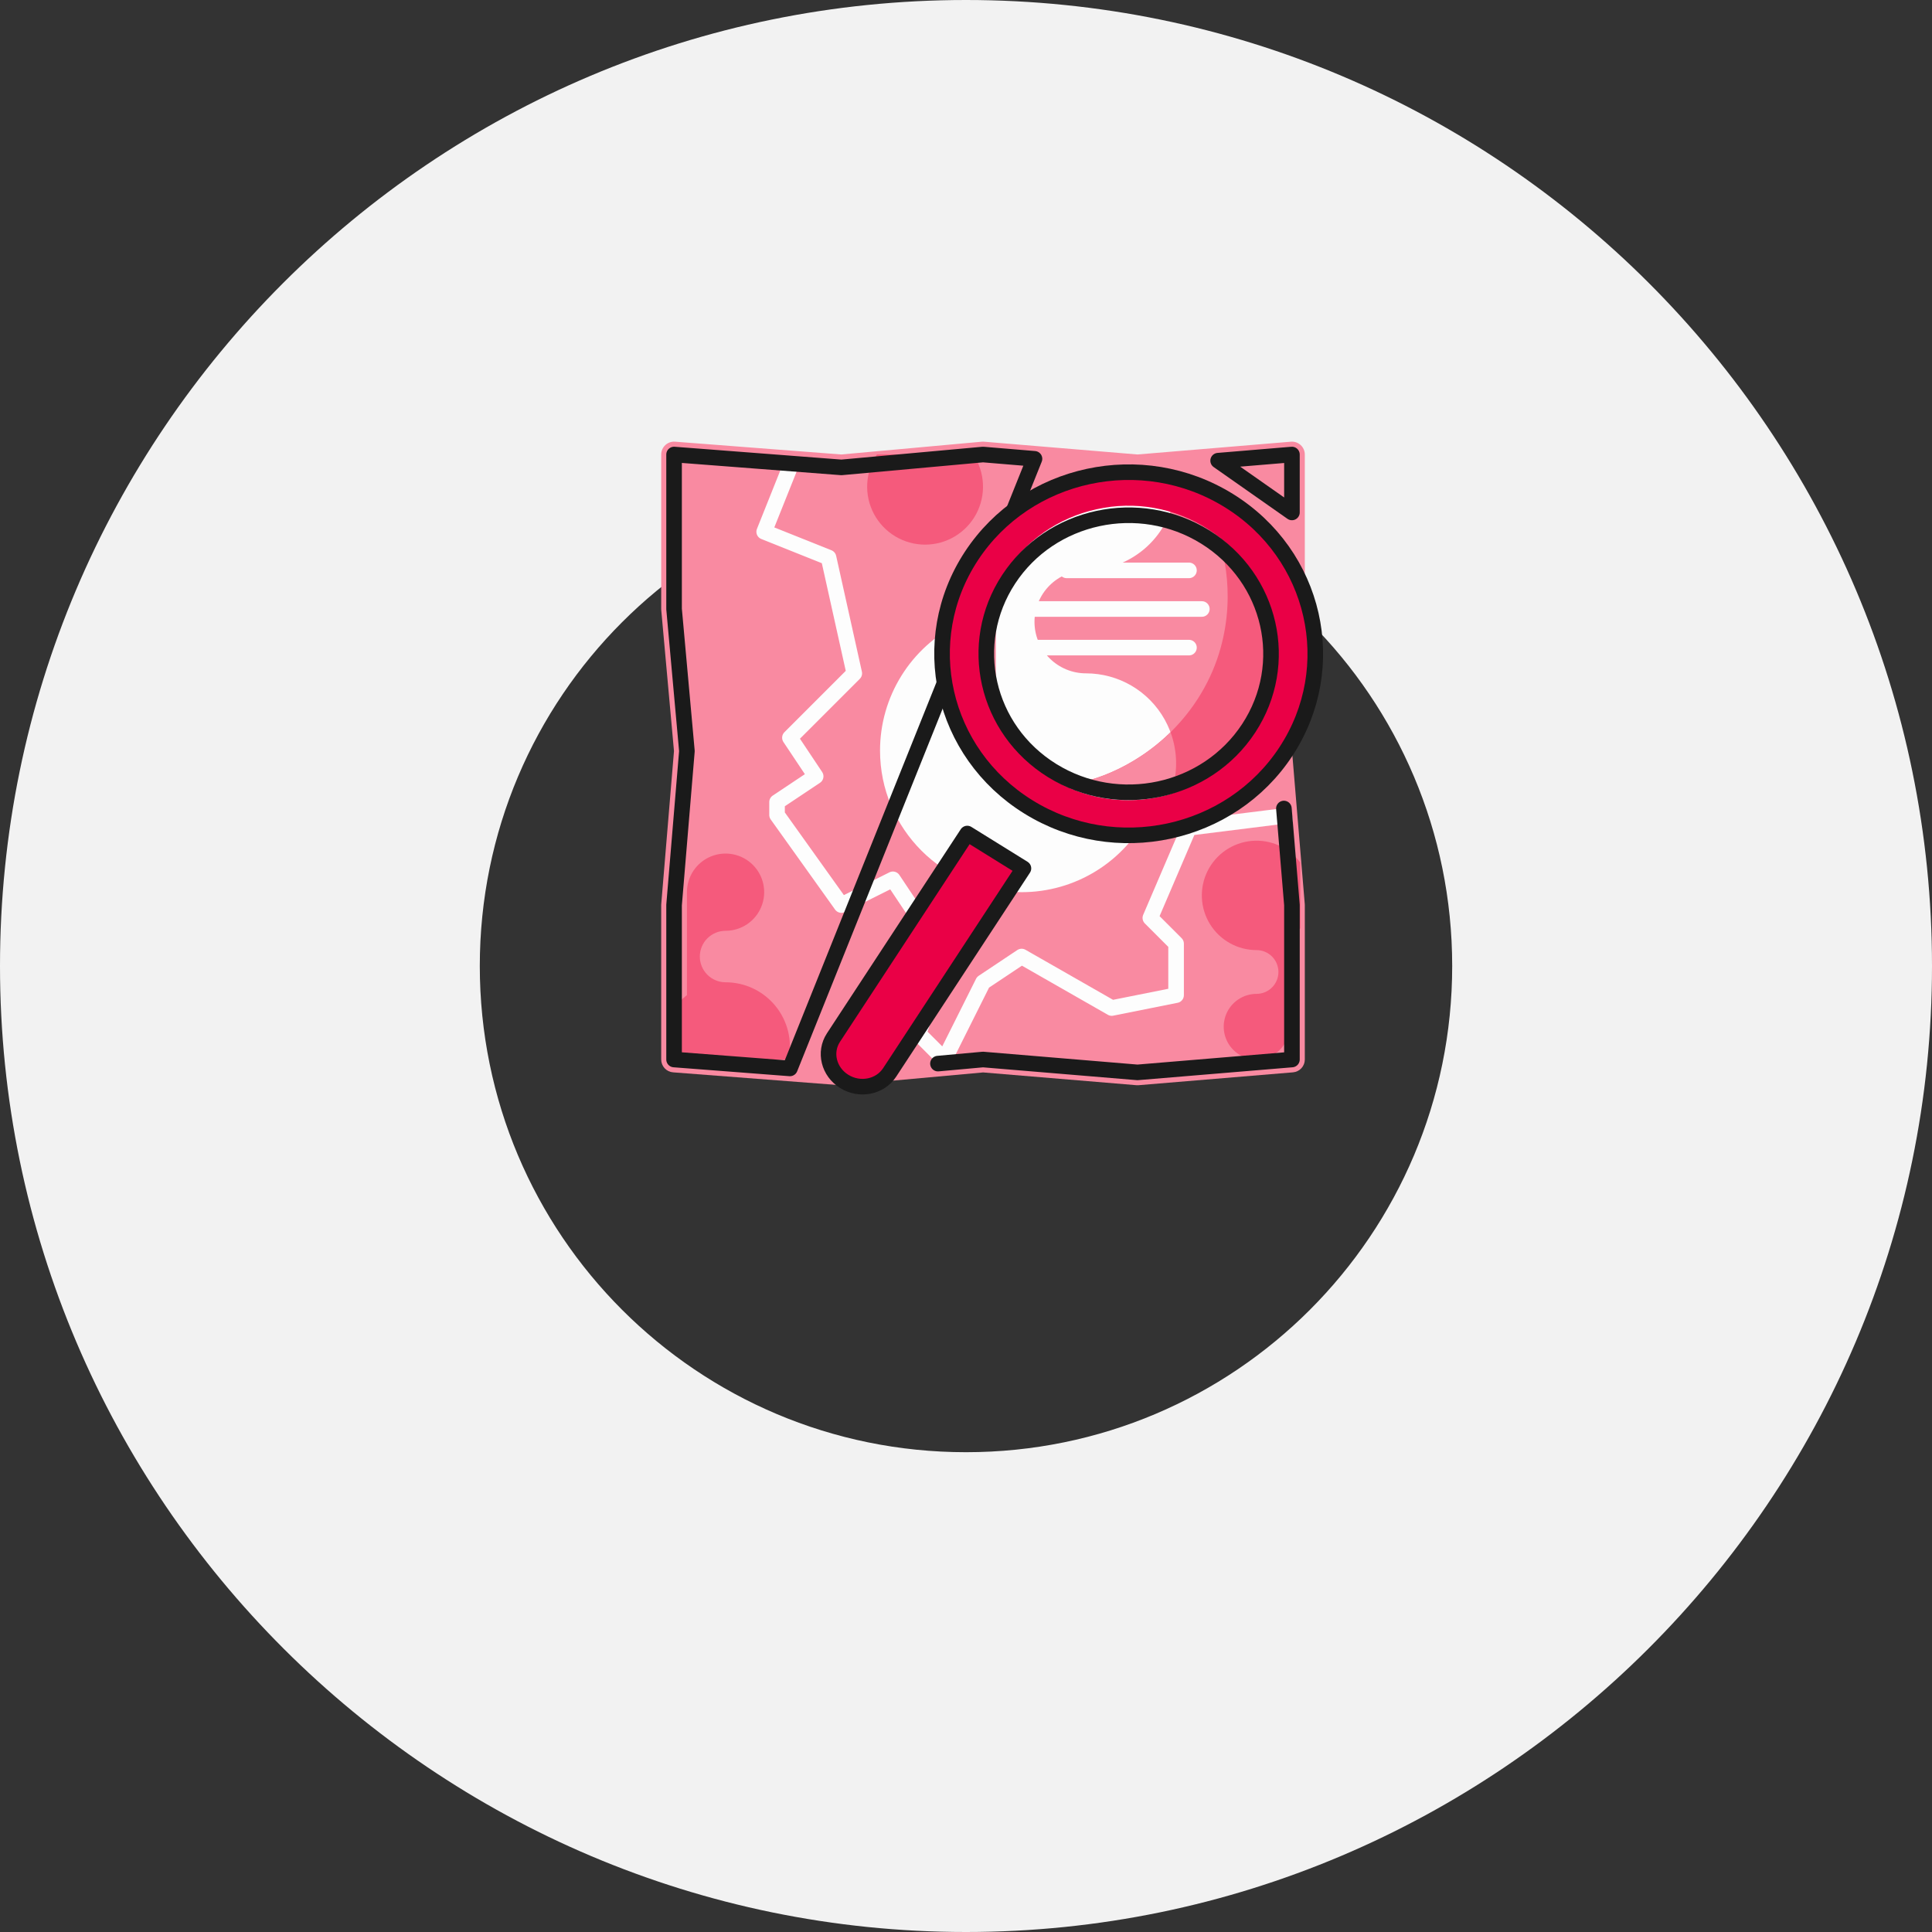 <?xml version="1.0" encoding="UTF-8"?>
<svg xmlns="http://www.w3.org/2000/svg" width="248" height="248" viewBox="0 0 248 248" fill="none">
  <rect x="0" y="0" width="248" height="248" fill="#333333" stroke="none"/>
  <path d="M124 0C192.433 0 248 55.568 248 124C248 192.433 192.159 248 124 248C55.841 248 -0 192.433 -0 124C-0 55.568 55.567 0 124 0ZM124 186.411C158.49 186.411 186.41 158.49 186.41 124C186.41 89.51 158.49 61.59 124 61.59C89.51 61.59 61.589 89.51 61.589 124C61.589 158.49 89.51 186.411 124 186.411V186.411Z" fill="#F2F2F2"></path>
  <path d="M123.705 131.047L126.183 126.09L131.14 122.785L142.706 129.395L150.968 127.742V121.133L147.663 117.828L150.142 112.045M101.398 59.997L98.094 68.259L106.355 71.563L109.66 86.434L101.398 94.696L104.703 99.653L99.746 102.958V104.61L108.008 116.176L114.617 112.872L101.398 59.997Z" stroke="#1A1A1A" stroke-width="2" stroke-linecap="round" stroke-linejoin="round"></path>
  <path fill-rule="evenodd" clip-rule="evenodd" d="M108.008 59.997L86.527 58.345V78.173L88.175 96.414L86.527 116.176V136.004L108.008 137.656L126.183 136.004L146.011 137.656L165.839 136.004V116.176L164.192 96.414L165.839 78.173V58.345L146.011 59.997L126.183 58.345L108.008 59.997Z" fill="#F98AA1"></path>
  <path d="M86.527 58.345L86.655 56.697C86.428 56.68 86.199 56.709 85.984 56.784C85.769 56.859 85.572 56.977 85.405 57.132C85.238 57.287 85.105 57.474 85.013 57.683C84.922 57.892 84.875 58.117 84.875 58.345H86.527ZM108.008 59.997L107.88 61.644C107.973 61.651 108.065 61.651 108.158 61.643L108.008 59.997ZM86.527 78.173H84.875C84.875 78.222 84.877 78.272 84.882 78.321L86.527 78.173ZM88.175 96.414L89.82 96.551C89.829 96.456 89.829 96.361 89.82 96.266L88.175 96.414ZM86.527 116.176L84.882 116.039C84.878 116.085 84.875 116.13 84.875 116.176H86.527ZM86.527 136.004H84.875C84.875 136.42 85.032 136.821 85.315 137.126C85.598 137.432 85.985 137.619 86.4 137.651L86.527 136.004ZM108.008 137.656L107.88 139.304C107.973 139.31 108.065 139.31 108.158 139.302L108.008 137.656ZM126.183 136.004L126.32 134.358C126.225 134.35 126.13 134.35 126.035 134.358L126.183 136.004ZM146.011 137.656L145.874 139.302C145.965 139.31 146.056 139.31 146.148 139.302L146.011 137.656ZM165.839 136.004L165.976 137.65C166.389 137.615 166.774 137.427 167.055 137.122C167.335 136.817 167.491 136.418 167.491 136.004H165.839ZM165.839 116.176H167.491C167.491 116.13 167.489 116.085 167.485 116.039L165.839 116.176ZM164.192 96.414L162.546 96.266C162.538 96.361 162.538 96.456 162.546 96.551L164.192 96.414ZM165.839 78.173L167.485 78.321C167.489 78.272 167.491 78.222 167.491 78.173H165.839ZM165.839 58.345H167.491C167.491 58.116 167.444 57.89 167.352 57.681C167.26 57.472 167.126 57.284 166.958 57.129C166.789 56.975 166.591 56.857 166.375 56.782C166.159 56.708 165.93 56.68 165.702 56.699L165.839 58.345ZM146.011 59.997L145.874 61.643C145.965 61.651 146.056 61.651 146.148 61.643L146.011 59.997ZM126.183 58.345L126.32 56.699C126.225 56.691 126.13 56.691 126.035 56.699L126.183 58.345ZM86.4 59.992L107.88 61.644L108.135 58.35L86.655 56.697L86.4 59.992ZM88.18 78.173V58.345H84.875V78.173H88.18ZM89.82 96.266L88.173 78.024L84.882 78.321L86.529 96.563L89.82 96.266V96.266ZM88.173 116.313L89.82 96.551L86.527 96.277L84.882 116.039L88.173 116.313V116.313ZM88.18 136.004V116.176H84.875V136.004H88.18ZM108.135 136.009L86.655 134.357L86.4 137.651L107.88 139.304L108.135 136.009ZM126.033 134.358L107.857 136.011L108.156 139.302L126.332 137.65L126.035 134.358H126.033ZM146.148 136.011L126.32 134.358L126.046 137.65L145.874 139.302L146.148 136.011ZM165.702 134.358L145.874 136.011L146.148 139.302L165.976 137.65L165.702 134.358ZM164.187 116.176V136.004H167.491V116.176H164.187ZM162.546 96.551L164.193 116.313L167.485 116.039L165.839 96.277L162.546 96.551ZM164.193 78.024L162.546 96.266L165.837 96.563L167.485 78.321L164.193 78.024ZM164.187 58.345V78.173H167.491V58.345H164.187ZM146.148 61.643L165.976 59.99L165.702 56.699L145.874 58.351L146.148 61.643V61.643ZM126.046 59.99L145.874 61.643L146.148 58.351L126.32 56.699L126.046 59.99V59.99ZM108.156 61.643L126.332 59.99L126.035 56.699L107.859 58.351L108.156 61.643V61.643Z" fill="#F98AA1"></path>
  <path d="M101.398 59.997L98.094 68.259L106.355 71.563L109.66 86.434L101.398 94.696L104.703 99.653L99.746 102.958V104.61L108.008 116.176L114.617 112.872L121.226 122.785L117.922 132.699L121.226 136.004L126.183 126.09L131.14 122.785L142.706 129.395L150.968 127.742V121.133L147.663 117.828L152.62 106.262L165.839 104.61" stroke="#FDFDFD" stroke-width="2" stroke-linejoin="round"></path>
  <path fill-rule="evenodd" clip-rule="evenodd" d="M93.137 119.481C94.117 119.481 95.075 119.19 95.891 118.645C96.706 118.101 97.341 117.327 97.716 116.421C98.091 115.515 98.19 114.518 97.998 113.557C97.807 112.595 97.335 111.712 96.642 111.019C95.948 110.326 95.065 109.853 94.104 109.662C93.142 109.471 92.145 109.569 91.24 109.944C90.334 110.319 89.56 110.955 89.015 111.77C88.47 112.585 88.18 113.543 88.18 114.524V127.742C87.554 128.213 86.998 128.769 86.527 129.395V136.004H101.233C101.478 134.804 101.453 133.564 101.16 132.374C100.866 131.184 100.312 130.075 99.537 129.126C98.762 128.177 97.786 127.412 96.679 126.887C95.572 126.362 94.362 126.09 93.137 126.09C92.26 126.09 91.42 125.742 90.8 125.122C90.18 124.503 89.832 123.662 89.832 122.786C89.832 121.909 90.18 121.069 90.8 120.449C91.42 119.829 92.26 119.481 93.137 119.481V119.481Z" fill="#F55A7C"></path>
  <path fill-rule="evenodd" clip-rule="evenodd" d="M161.295 127.577C160.462 127.577 159.647 127.824 158.954 128.287C158.261 128.75 157.721 129.408 157.402 130.178C157.083 130.948 157 131.795 157.163 132.613C157.325 133.43 157.726 134.181 158.316 134.77C158.905 135.359 159.656 135.761 160.473 135.923C161.29 136.086 162.138 136.002 162.907 135.683C163.677 135.364 164.335 134.824 164.798 134.132C165.261 133.439 165.509 132.624 165.509 131.791V120.555C166.041 120.157 166.513 119.682 166.913 119.15V110.724C166.195 109.766 165.244 109.008 164.15 108.521C163.056 108.034 161.857 107.835 160.664 107.943C159.472 108.05 158.327 108.461 157.338 109.135C156.35 109.81 155.549 110.726 155.014 111.796C154.479 112.867 154.226 114.057 154.28 115.253C154.334 116.448 154.692 117.611 155.321 118.629C155.951 119.647 156.83 120.488 157.875 121.07C158.921 121.653 160.098 121.959 161.295 121.959C162.04 121.959 162.755 122.255 163.281 122.782C163.808 123.309 164.104 124.023 164.104 124.768C164.104 125.513 163.808 126.228 163.281 126.755C162.755 127.281 162.04 127.577 161.295 127.577Z" fill="#F55A7C"></path>
  <path fill-rule="evenodd" clip-rule="evenodd" d="M147.444 104.39C146.436 104.536 145.406 104.61 144.359 104.61C132.495 104.61 122.879 94.993 122.879 83.13C122.879 82.082 122.953 81.051 123.098 80.045C120.056 81.546 117.494 83.868 115.704 86.75C113.913 89.631 112.964 92.956 112.965 96.348C112.965 106.386 121.102 114.524 131.14 114.524C134.533 114.525 137.858 113.576 140.739 111.785C143.62 109.994 145.943 107.433 147.444 104.39V104.39Z" fill="#FDFDFD"></path>
  <path fill-rule="evenodd" clip-rule="evenodd" d="M118.748 69.911C120.094 69.911 121.415 69.546 122.57 68.853C123.725 68.161 124.671 67.168 125.306 65.981C125.94 64.793 126.241 63.456 126.175 62.111C126.109 60.766 125.679 59.464 124.931 58.345H112.565C111.817 59.464 111.387 60.766 111.321 62.111C111.255 63.456 111.555 64.793 112.19 65.981C112.825 67.168 113.77 68.161 114.925 68.853C116.08 69.546 117.401 69.911 118.748 69.911V69.911Z" fill="#F55A7C"></path>
  <path d="M160.398 93.746C165.879 85.155 163.357 73.749 154.768 68.269C146.18 62.788 134.775 65.308 129.293 73.898C123.811 82.487 126.332 93.893 134.921 99.374C143.511 104.854 154.917 102.335 160.398 93.746V93.746Z" fill="#F98AA1"></path>
  <path fill-rule="evenodd" clip-rule="evenodd" d="M150.923 62.671C150.668 65.55 149.344 68.23 147.211 70.182C145.079 72.133 142.293 73.216 139.402 73.216C137.649 73.216 135.968 73.912 134.728 75.151C133.489 76.391 132.792 78.072 132.792 79.825C132.792 81.578 133.489 83.259 134.728 84.499C135.968 85.738 137.649 86.434 139.402 86.434C141.458 86.434 143.478 86.982 145.252 88.022C147.026 89.062 148.491 90.556 149.496 92.35C150.5 94.145 151.008 96.175 150.968 98.231C150.927 100.287 150.338 102.295 149.263 104.048C147.688 104.415 146.046 104.61 144.359 104.61C137.716 104.61 131.776 101.594 127.836 96.856V69.404C129.849 66.975 132.374 65.02 135.231 63.68C138.087 62.34 141.204 61.646 144.359 61.649C146.649 61.649 148.853 62.008 150.923 62.671Z" fill="#FDFDFD"></path>
  <path d="M160.492 94.349C162.905 90.565 164.266 83.584 163.298 79.2C162.635 76.2 158.911 72.856 156.855 70.678C157.928 74.567 158.572 82.822 153.245 90.459C148.724 96.936 142.191 99.77 138.46 100.468C145.482 102.587 156.356 100.828 160.492 94.349V94.349Z" fill="#F55A7C"></path>
  <path fill-rule="evenodd" clip-rule="evenodd" d="M150.256 93.994C151.034 96.11 151.18 98.407 150.674 100.605C146.528 101.619 142.004 101.538 138.46 100.467C141.426 99.912 146.165 98.009 150.256 93.994Z" fill="#F98AA1"></path>
  <path d="M124.146 106.609L112.715 123.684L106.583 133.294C105.794 134.533 107.211 138.598 108.45 139.388C109.045 139.768 112.634 139.406 112.634 139.406L131.676 110.999L124.146 106.607V106.609Z" fill="#EA0046"></path>
  <path d="M136.923 73.216H152.62" stroke="#FDFDFD" stroke-width="2" stroke-linecap="round"></path>
  <path d="M132.792 78.173H154.273" stroke="#FDFDFD" stroke-width="2" stroke-linecap="round"></path>
  <path d="M131.14 83.13H152.62" stroke="#FDFDFD" stroke-width="2" stroke-linecap="round"></path>
  <path d="M124.162 106.996L131.373 111.472L114.196 137.666C112.968 139.538 110.359 140.052 108.37 138.816C106.378 137.58 105.759 135.062 106.985 133.19L124.162 106.996Z" stroke="#1A1A1A" stroke-width="2" stroke-miterlimit="10" stroke-linecap="round" stroke-linejoin="round"></path>
  <path d="M164.806 103.784L165.839 116.176V136.004L146.011 137.656L126.183 136.004L120.4 136.529M132.792 58.895L126.183 58.345L108.008 59.997L86.527 58.345V78.173L88.175 96.414L86.527 116.176V136.004L101.398 137.147L132.792 58.895ZM156.365 59.135L165.839 58.345V65.78L156.365 59.135Z" stroke="#1A1A1A" stroke-width="2" stroke-linecap="round" stroke-linejoin="round"></path>
  <path d="M157.744 63.607C155.093 61.907 152.131 60.748 149.029 60.199C145.927 59.65 142.747 59.72 139.673 60.407C136.595 61.078 133.68 62.354 131.098 64.159C128.516 65.964 126.318 68.264 124.63 70.924C117.518 82.07 120.8 96.927 131.946 104.038C143.091 111.151 157.946 107.871 165.061 96.723C166.763 94.072 167.922 91.11 168.471 88.008C169.021 84.906 168.949 81.726 168.261 78.652C167.59 75.573 166.315 72.659 164.51 70.076C162.704 67.494 160.405 65.295 157.744 63.607V63.607ZM160.778 93.99C157.179 99.633 151.061 102.716 144.816 102.716C141.224 102.72 137.705 101.692 134.679 99.755C125.894 94.149 123.308 82.439 128.913 73.657C130.243 71.56 131.975 69.748 134.01 68.325C136.045 66.902 138.342 65.897 140.768 65.369C143.191 64.826 145.698 64.77 148.143 65.203C150.588 65.636 152.923 66.55 155.013 67.892C157.11 69.221 158.922 70.954 160.345 72.988C161.767 75.023 162.772 77.32 163.301 79.746C164.392 84.674 163.494 89.734 160.778 93.99Z" fill="#EA0046"></path>
  <path d="M165.074 96.459C172.191 85.607 168.919 71.197 157.766 64.272C146.613 57.349 131.805 60.532 124.686 71.383C117.571 82.236 120.845 96.646 131.996 103.571C143.149 110.494 157.958 107.31 165.076 96.459H165.074Z" stroke="#1A1A1A" stroke-width="2" stroke-miterlimit="10" stroke-linecap="round" stroke-linejoin="round"></path>
  <path d="M160.286 93.485C165.713 85.207 163.217 74.214 154.711 68.931C146.201 63.651 134.906 66.079 129.476 74.358C124.048 82.636 126.545 93.627 135.051 98.909C143.561 104.192 154.856 101.763 160.286 93.485Z" stroke="#1A1A1A" stroke-width="2" stroke-miterlimit="10" stroke-linecap="round" stroke-linejoin="round"></path>
</svg>
